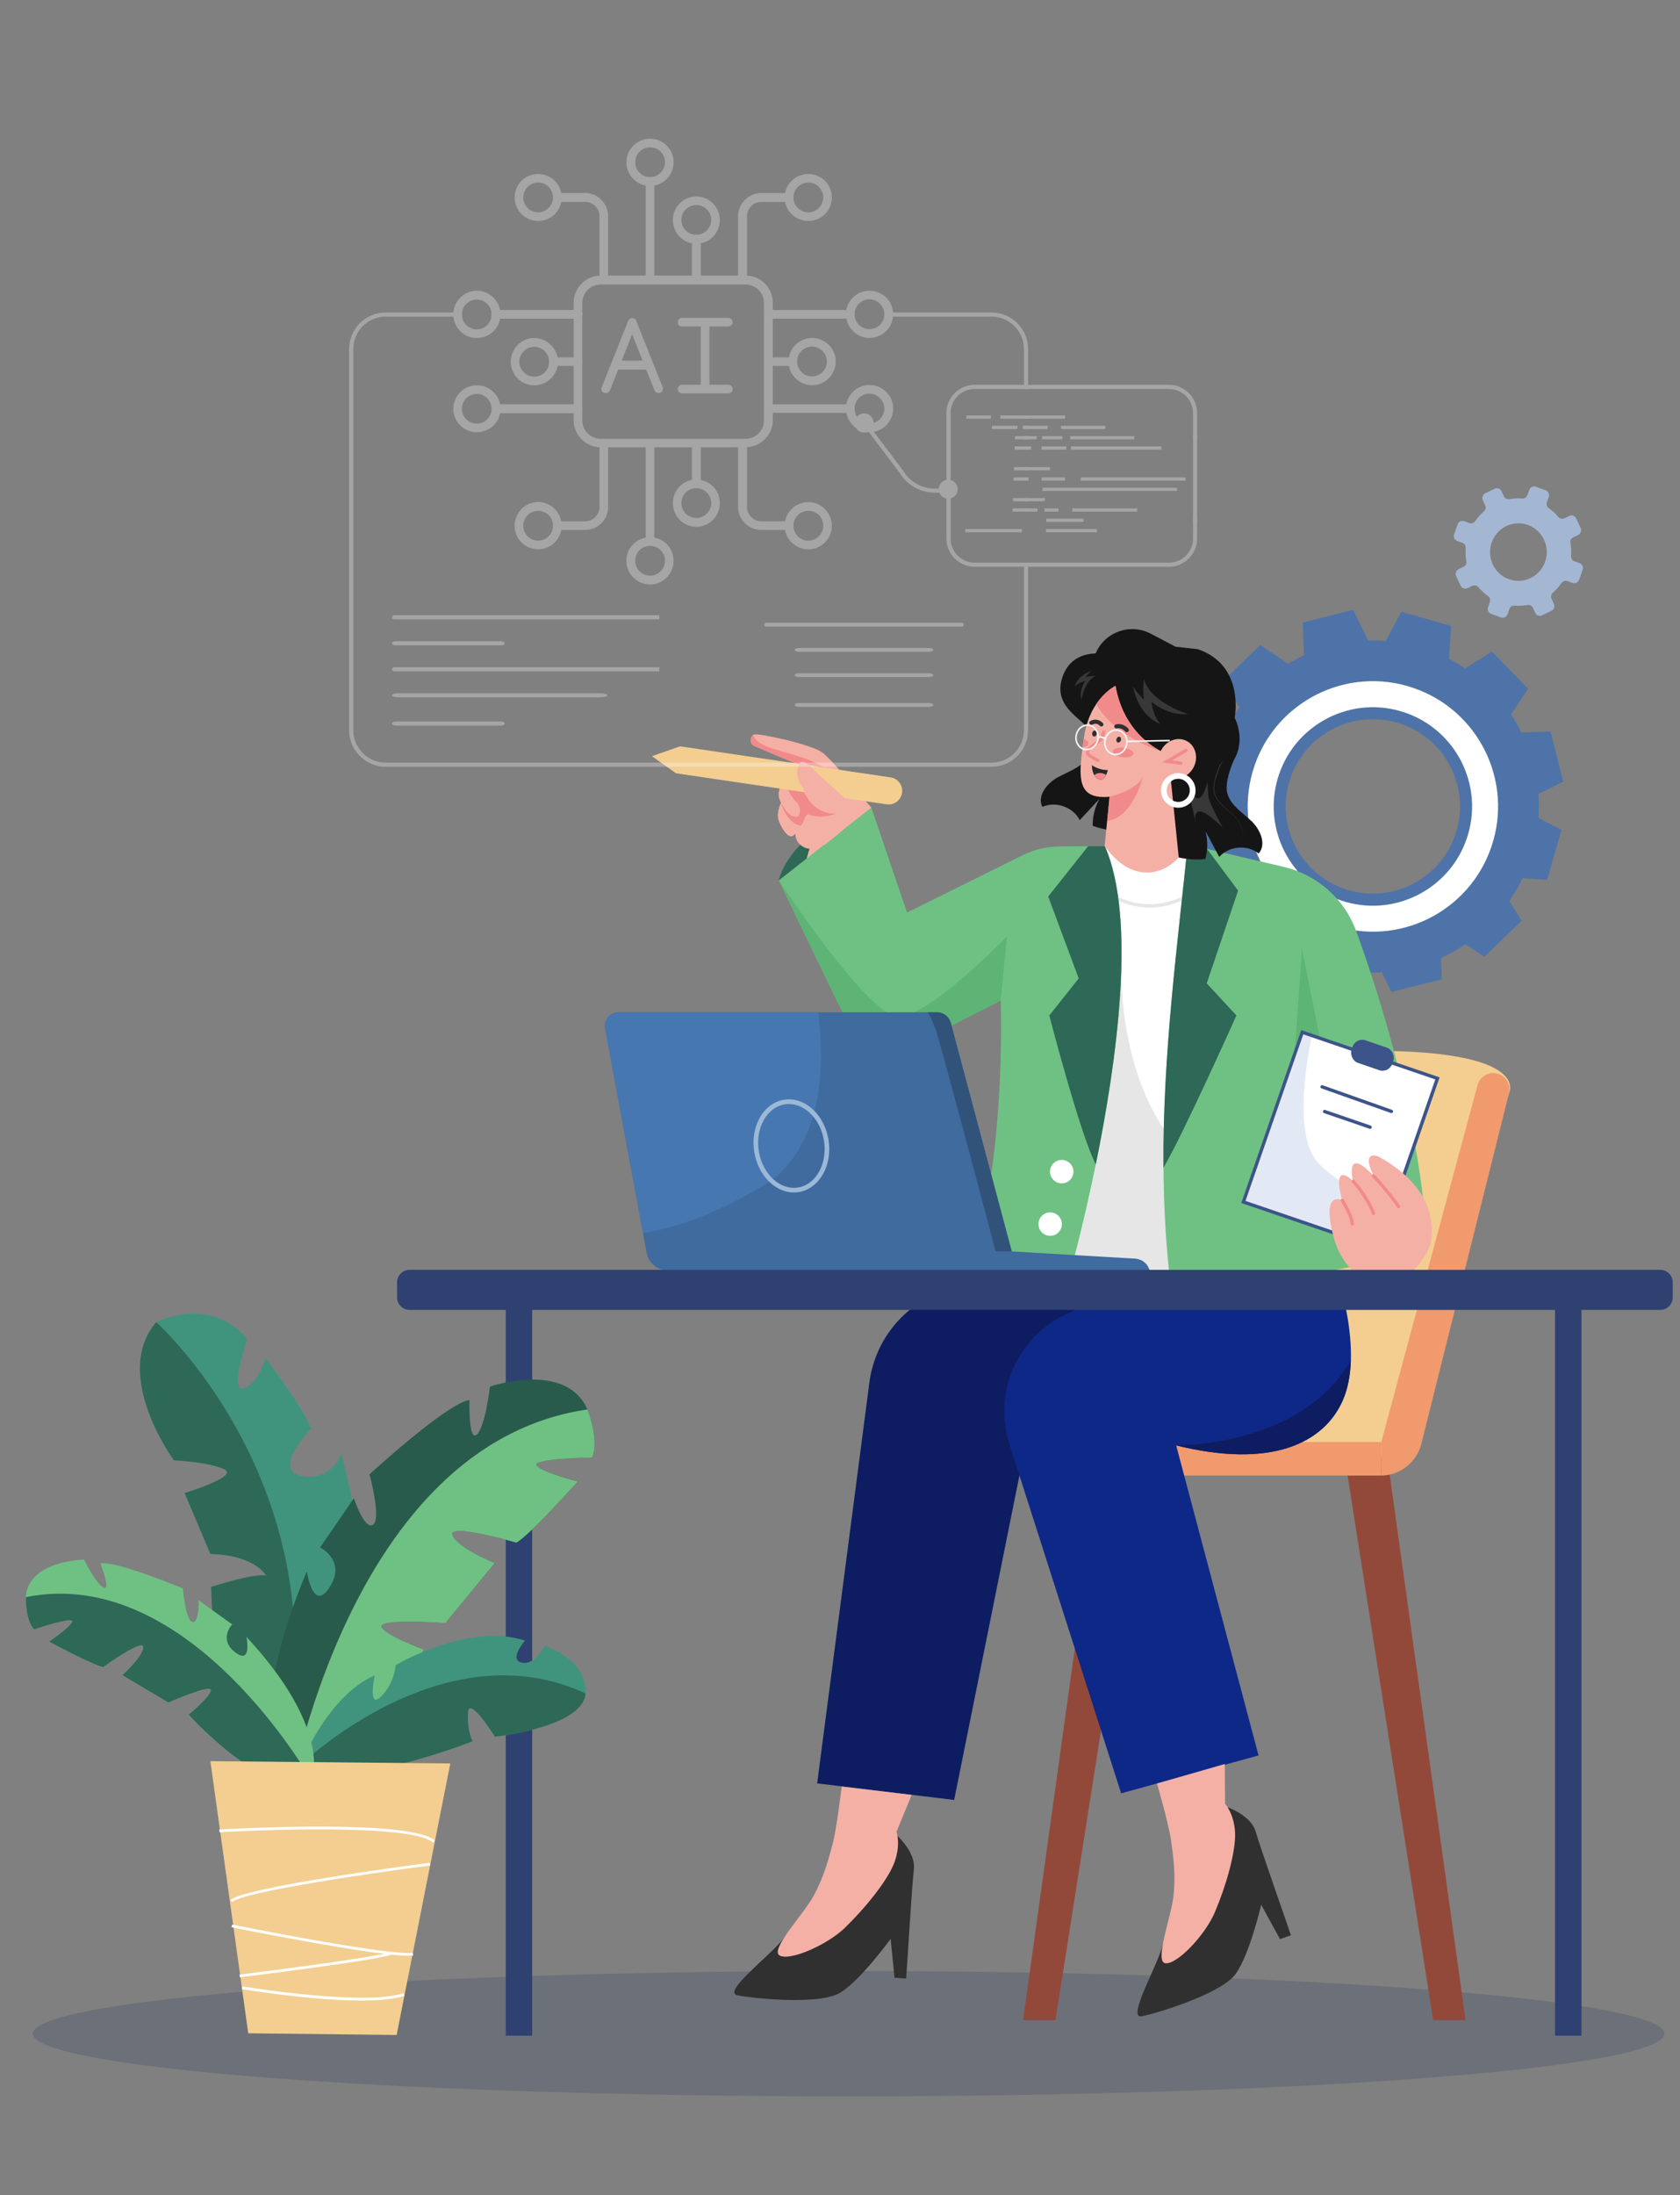 <?xml version="1.0" encoding="UTF-8"?>
<svg xmlns="http://www.w3.org/2000/svg" id="Layer_1" data-name="Layer 1" viewBox="0 0 392 512">
  <rect x="0" y="0" width="392" height="512" fill="#808080" stroke="none"/>
  <defs>
    <style>
      .cls-1 {
        fill: #a3b7d3;
      }

      .cls-1, .cls-2, .cls-3, .cls-4, .cls-5, .cls-6, .cls-7, .cls-8, .cls-9, .cls-10, .cls-11, .cls-12, .cls-13, .cls-14, .cls-15, .cls-16, .cls-17, .cls-18, .cls-19, .cls-20, .cls-21, .cls-22, .cls-23, .cls-24, .cls-25, .cls-26, .cls-27, .cls-28, .cls-29, .cls-30, .cls-31 {
        stroke-width: 0px;
      }

      .cls-1, .cls-21 {
        fill-rule: evenodd;
      }

      .cls-2 {
        fill: #4e73a8;
      }

      .cls-3 {
        fill: #3c548a;
      }

      .cls-4 {
        fill: #31537a;
      }

      .cls-5 {
        fill: #2f2f2f;
      }

      .cls-6 {
        fill: #f18a8b;
      }

      .cls-7 {
        fill: #295b4c;
      }

      .cls-8 {
        fill: #3f6b9e;
      }

      .cls-9 {
        fill: #6fc183;
      }

      .cls-10 {
        fill: #e6e6e6;
      }

      .cls-11 {
        fill: #9cb8d7;
      }

      .cls-12 {
        fill: #93493a;
      }

      .cls-13 {
        fill: #f3ce90;
      }

      .cls-32 {
        opacity: .29;
      }

      .cls-14 {
        fill: #151515;
      }

      .cls-15 {
        fill: #132c54;
      }

      .cls-16 {
        fill: #40947e;
      }

      .cls-17 {
        fill: #0e2887;
      }

      .cls-33 {
        opacity: .19;
      }

      .cls-18 {
        fill: #e3e9f4;
      }

      .cls-19, .cls-21 {
        fill: #fff;
      }

      .cls-20 {
        fill: #0e1d61;
      }

      .cls-22 {
        fill: #2f4171;
      }

      .cls-23 {
        fill: #5db474;
      }

      .cls-24 {
        fill: #f4f4f4;
      }

      .cls-25 {
        fill: #4677b0;
      }

      .cls-26 {
        fill: #f5b0a6;
      }

      .cls-27 {
        fill: #292929;
      }

      .cls-28 {
        fill: #383838;
      }

      .cls-29 {
        fill: #2e6857;
      }

      .cls-30 {
        fill: #303030;
      }

      .cls-31 {
        fill: #f19a6d;
      }
    </style>
  </defs>
  <g>
    <path class="cls-2" d="M278.6,203l-2.95-11.74,5.95-2.93c-.01-1.72.1-3.46.32-5.2l-5.85-3.11,3.31-11.64,7.32.49c.76-1.34,1.6-2.62,2.51-3.85l-3.85-6.15,8.69-8.42,6.5,4.35c1.2-.71,2.44-1.36,3.71-1.94l-.27-7.66,11.74-2.95,3.51,7.13c1.36-.04,2.73,0,4.11.11l3.62-6.81,11.64,3.31-.51,7.69c1.3.67,2.56,1.41,3.76,2.21l6.27-3.92,8.43,8.69-3.99,5.96c.9,1.35,1.72,2.76,2.44,4.22l6.8-.24,2.95,11.74-5.79,2.85c.14,1.83.14,3.68.01,5.54l5.35,2.84-3.31,11.64-5.75-.38c-.9,1.88-1.93,3.66-3.09,5.33l2.86,4.57-8.69,8.43-4.38-2.93c-1.82,1.22-3.74,2.29-5.74,3.19l.18,4.99-11.74,2.95-2.25-4.58c-2.2.12-4.42.05-6.66-.22l-2.32,4.37-11.64-3.31.35-5.32c-1.91-1.01-3.71-2.17-5.39-3.46l-4.48,2.8-8.42-8.69,3.29-4.91c-1.01-1.68-1.89-3.43-2.63-5.24l-5.9.21ZM314.77,207.65c10.8,3.08,22.05-3.19,25.12-13.99,3.08-10.8-3.19-22.05-13.99-25.13-10.8-3.08-22.05,3.19-25.13,13.99-3.07,10.8,3.19,22.05,13.99,25.12Z"></path>
    <path class="cls-19" d="M328.34,160c15.52,4.42,24.51,20.58,20.09,36.09-4.42,15.52-20.58,24.51-36.09,20.09-15.51-4.42-24.51-20.57-20.09-36.09,4.42-15.52,20.57-24.51,36.09-20.1ZM314,210.36c12.29,3.5,25.1-3.63,28.6-15.92,3.5-12.3-3.63-25.1-15.92-28.6-12.29-3.5-25.1,3.63-28.6,15.92-3.5,12.29,3.63,25.1,15.93,28.6Z"></path>
  </g>
  <g class="cls-33">
    <ellipse class="cls-15" cx="198.02" cy="474.33" rx="190.35" ry="14.62"></ellipse>
  </g>
  <g>
    <path class="cls-13" d="M352.1,254.97s6.68-12.23-46.12-9.49l-29.33,95.03,49.67-.78,25.78-84.76Z"></path>
    <polygon class="cls-12" points="334.4 471.16 341.96 471.16 323.97 341.84 314.07 341.84 334.4 471.16"></polygon>
    <polygon class="cls-12" points="246.28 471.16 238.72 471.16 256.71 341.84 266.62 341.84 246.28 471.16"></polygon>
    <rect class="cls-31" x="246.8" y="336.34" width="75.5" height="7.82" transform="translate(569.1 680.49) rotate(180)"></rect>
    <path class="cls-31" d="M322.3,336.34l22.47-83.27c.59-2.17,2.93-3.36,5.03-2.54h0c1.78.69,2.76,2.6,2.3,4.45l-20.44,81.74c-1.08,4.31-4.92,7.37-9.37,7.44h0v-7.82Z"></path>
  </g>
  <g>
    <g>
      <path class="cls-20" d="M258.27,288.49l-37.65,12.44c-6.22,2.06-11.45,6.37-14.65,12.09h0c-1.62,2.91-2.68,6.1-3.11,9.4l-12.19,93.53,31.97,3.86,19.19-95.35,41.85-19.16-7.43-20.73-17.99,3.91Z"></path>
      <path class="cls-17" d="M235.75,337.51l25.85,80.76,32.06-8.84-19.22-72.31c22.16,5.48,34.43-.5,38.84-10.43,1.24-2.8,1.81-6.05,1.92-9.44.42-13.7-6.61-29.93-6.61-29.93l-20.99,1.56-38.6,17.52c-3.82,1.74-7.08,4.36-9.55,7.6-2.47,3.24-4.15,7.08-4.81,11.22-.66,4.12-.28,8.35,1.11,12.28Z"></path>
      <path class="cls-20" d="M274.44,337.12c22.16,5.48,34.43-.5,38.84-10.43,1.24-2.8,1.81-6.05,1.92-9.44-11.53,20.28-40.76,19.87-40.76,19.87Z"></path>
    </g>
    <g>
      <g>
        <path class="cls-29" d="M181.71,205.35s2.48-12.32,21.57-17.01l-9.45,17.4-12.12-.39Z"></path>
        <path class="cls-26" d="M203.28,188.34l-3.91,8.99-11.08,6.19c-1.14-2.91,1.75-6.81,1.17-9.44l13.82-5.75Z"></path>
        <g>
          <path class="cls-19" d="M304.79,283.28c-.09,6.46-.23,12.29-.43,16.82l-67.21-3.29,12.61-60.8,8.02-38.68,19.36-.39,26.4,26.59c1.2,11.23,1.54,38.8,1.25,59.75Z"></path>
          <path class="cls-10" d="M268.24,211.69c-3.32,0-6.6-.97-9.82-2.92-.22-.13-.45-.27-.52-.3-.22,0-.35-.17-.35-.39s.21-.39.43-.39c.19,0,.36.1.85.4,6.35,3.84,12.97,3.73,19.67-.34.18-.11.42-.05.54.13.11.18.05.43-.13.54-3.59,2.18-7.15,3.26-10.66,3.26Z"></path>
          <path class="cls-10" d="M304.79,283.28c-.09,6.46-.23,12.29-.43,16.82l-67.21-3.29,12.61-60.8c3.76-2.21,11.84-10.2,11.92-10.24-.12.32-1.19,40.05,25.89,50.52,6.45,2.49,12.29,4.48,17.22,6.99Z"></path>
        </g>
        <path class="cls-9" d="M255.7,271.5c-3.13,15.3-6.31,26.5-6.31,26.5-14.47,6.45-24.27,1.6-24.27,1.6,9.97-26.4,8.37-66.23,8.37-66.23l-20.49,10.41c-2.2,1.12-7.13,1.46-7.13,1.46-4.92-.33-9.06-8.62-11.2-13.06l-12.95-26.83s0,0,0,0l21.58-17.01,8.34,24.51,27.04-13.41c2.62-1.3,5.5-1.99,8.43-2.01l6.8-.06,3.88-.03c7.49,16.88,2.77,50.45-2.08,74.17Z"></path>
        <path class="cls-29" d="M255.7,271.5l-.08-.04c-3.7-7.28-10.78-34.61-10.78-34.61l6.86-8.65-7.12-19.1,9.31-11.73,3.88-.03c7.49,16.88,2.77,50.45-2.08,74.17Z"></path>
        <path class="cls-9" d="M332.34,282.2l-5.93,9.58c-10.75,6.65-53.27,7.91-53.27,7.91-1.11-9.18-1.6-18.31-1.66-27.31-.19-26.76,3.36-52.44,5.66-75.44l4.5,1.05,17.88,4.19c1.79.42,3.52,1.04,5.16,1.86,1.64.81,3.18,1.81,4.6,2.99,3.24,2.68,5.71,6.17,7.16,10.12,4.28,11.71,13.17,38.45,15.91,65.04Z"></path>
        <polygon class="cls-23" points="309.44 249.6 303.8 221.25 301.25 258.25 309.44 249.6"></polygon>
        <g>
          <polygon class="cls-19" points="335.41 251.52 325.01 281.47 321.67 291.1 290.13 280.34 303.87 240.76 306.09 241.52 335.41 251.52"></polygon>
          <path class="cls-18" d="M325.01,281.47l-3.34,9.63-31.54-10.77,13.74-39.58,2.23.76c-1.14,5.73-4.51,23.76,1.74,30.01,5.32,5.32,13.22,8.56,17.18,9.94Z"></path>
          <path class="cls-3" d="M321.91,291.6l-32.28-11.02.13-.37,13.87-39.95,32.28,11.02-.13.37-13.87,39.95ZM290.62,280.09l30.8,10.51,13.48-38.84-30.8-10.51-13.48,38.84Z"></path>
        </g>
        <g>
          <g>
            <path class="cls-19" d="M309.27,254.3l16.3,5.34-16.3-5.34Z"></path>
            <path class="cls-3" d="M324.65,259.61s-.08,0-.12-.02l-16.17-5.73c-.2-.07-.31-.3-.24-.5.07-.2.3-.31.5-.24l16.17,5.73c.2.07.31.3.24.5-.06.16-.21.26-.38.26Z"></path>
          </g>
          <g>
            <path class="cls-19" d="M309.99,260.04l10.69,3.39-10.69-3.39Z"></path>
            <path class="cls-3" d="M319.67,263.28s-.08,0-.12-.02l-10.61-3.64c-.2-.07-.31-.29-.24-.5.07-.2.29-.31.5-.24l10.61,3.64c.2.07.31.29.24.5-.06.17-.21.27-.38.26Z"></path>
          </g>
        </g>
        <rect class="cls-3" x="315.19" y="243.36" width="10.04" height="5.55" rx="2.38" ry="2.38" transform="translate(97.07 -90.5) rotate(18.91)"></rect>
        <g>
          <path class="cls-26" d="M333.52,290.93s4.69-12.12-11.99-21.25c0,0-4.04-1.56-1.04,4.56,0,0-6.39-7.3-4.82,1.17,0,0-5.08-5.08-2.48,4.56,0,0-5.08-2.74-1.96,8.73,3.13,11.47,15.64,16.03,22.29,2.22Z"></path>
          <g>
            <path class="cls-6" d="M326.35,281.81c-.13,0-.25-.06-.33-.17-2.04-3.07-5.79-7.08-5.83-7.12-.15-.16-.14-.41.02-.55.16-.15.41-.14.55.02.04.04,3.83,4.1,5.91,7.22.12.18.07.42-.11.54-.07.04-.14.07-.22.07Z"></path>
            <path class="cls-6" d="M320.48,283.37c-.16,0-.3-.09-.36-.25-1.52-3.92-4.59-7.27-4.62-7.31-.15-.16-.14-.41.02-.55.16-.15.41-.14.55.02.13.14,3.2,3.49,4.77,7.55.08.2-.02.43-.22.51-.05.02-.09.03-.14.03Z"></path>
            <path class="cls-6" d="M315.53,285.85c-.21,0-.38-.16-.39-.37-.12-1.96-2.26-5.25-2.28-5.29-.12-.18-.07-.42.11-.54.18-.12.42-.07.54.11.09.14,2.27,3.5,2.41,5.66.01.22-.15.4-.37.41,0,0-.02,0-.02,0Z"></path>
          </g>
        </g>
      </g>
      <g>
        <path class="cls-26" d="M277.14,196.94c-3.52,7.04-12.51,10.17-19.36.39.49-1.89,1.08-3.84,1.65-5.83,1.08-3.81,2.08-7.8,2.17-11.97.02-.73,0-1.46-.04-2.2l14.6,1.37.98,18.25Z"></path>
        <path class="cls-9" d="M272.9,181.1s-3.38,7.54-13.47,10.39c1.08-3.81,2.08-7.8,2.17-11.97l11.3,1.58Z"></path>
      </g>
      <path class="cls-29" d="M281.58,229.37l6.92,7.47s-12.38,27.62-17.03,35.54c-.19-26.76,3.36-52.44,5.66-75.44l4.5,1.05,7.26,9.73-7.32,21.64Z"></path>
      <path class="cls-23" d="M234.95,218.4l-1.46,14.97-20.49,10.41c-2.2,1.12-7.13,1.46-7.13,1.46-4.92-.33-9.06-8.62-11.2-13.06l-12.95-26.83c.33.43,20.65,31.36,27.7,31.76,7.1.4,25.53-18.71,25.53-18.71Z"></path>
      <g>
        <circle class="cls-19" cx="247.74" cy="273.27" r="2.73"></circle>
        <circle class="cls-19" cx="245.04" cy="285.51" r="2.73"></circle>
      </g>
    </g>
    <g>
      <g>
        <path class="cls-14" d="M293.71,199.09c-2.64-2.15-6.97-1.79-9.22.77-1.07-1.99-2.13-3.99-3.2-5.98.55,2.12.53,4.38-.06,6.49-3,.28-6.06-.11-8.89-1.15-.47-.17-.96-.39-1.25-.8-.35-.51-.29-1.19-.22-1.81.25-2.06.5-4.12.75-6.19-.34.13-.69.25-1.03.37-1.19,1.38-2.19,2.92-2.96,4.58-.9-.61-1.81-1.23-2.7-1.86-.33.16-.71.21-1.08.25-3,.28-6.06-.11-8.89-1.15-.03-2.19.52-4.38,1.59-6.29-1.54,1.66-3.07,3.31-4.61,4.97-1.52-3.05-5.62-4.5-8.72-3.09-1.28-2.54,1.03-5.47,3.52-6.86,2.48-1.39,5.49-2.27,7.01-4.67,1.43-2.26.79-6.86.6-8l-1.48-2.73-.37-2.87c.35-1.54.88-2.97,1.53-4.3l-.64-.17,2.08-5.75c1.92-5.29,8.07-7.67,13.05-5.05l5.77,3.04,5.19.57c11.09,3.79,8.61,15.98,8.61,15.98,1.47,3.04,1.61,6.81-.1,9.72,0,0-2.49,5.21-1.56,8.13.87,2.71,3.55,4.32,5.6,6.29,2.05,1.97,3.54,5.39,1.66,7.53Z"></path>
        <path class="cls-28" d="M281.78,182.3s0,3.1.36,4.22c.51,1.55,3.13,6.49,3.13,6.49,0,0-3.91-3.97-5.44-3.75-1.54.22-.74,2.7-.83,2.52-.09-.18-1.58-6.96-1.58-6.96,0,0,.43.64,1.85,1.33,1.42.68,2.5-3.85,2.5-3.85Z"></path>
        <path class="cls-28" d="M289.3,196.37c1.21-1.38.63-3.41-.29-4.78-1.43-2.18-4.07-3.27-5.32-5.59-.43-.77-.6-1.66-.52-2.53.13-1.74.71-3.4,1.41-4.99,1.45-2.52,1.19-5.75-.2-8.24l-1.36-2.57.29-.15c.47.96,1.6,2.95,1.94,3.93.84,2.29.77,5.03-.48,7.13-.7,1.55-1.29,3.2-1.44,4.9-.08.85.07,1.71.48,2.46,1.23,2.32,3.85,3.44,5.25,5.63.91,1.39,1.47,3.44.24,4.81h0Z"></path>
      </g>
      <g>
        <g>
          <g>
            <g>
              <path class="cls-14" d="M255.41,173.69c-.47,2.03-1.26,2.56-2.31,2.59,2.97,2.09,8.87,4.94,20.04,5.45,8.76.4,12.05-2.96,13.19-6.24-.47-1.3-.24-3.29.33-5.85,1.27-5.68-.45-13.27-9.24-17.55-8.79-4.28-17.82.77-17.82.77,0,0-9.41-2.84-11.84,5.52-2.43,8.36,8.84,10.17,7.64,15.32Z"></path>
              <path class="cls-26" d="M252.48,175.31c-.89,7.1-.5,11.15,6.42,10.52l-1.13,11.25c-.17,1.75,6.63,3.47,8.35,3.8,4.27.81,8.92-.85,8.92-.85l-1.89-18.63c2,.65,4.3-.37,5.38-2.48,1.17-2.31.42-5.05-1.69-6.12-2.11-1.07-4.76-.06-5.94,2.25-.02.04-.04.09-.06.13-3.18-1.68-8.89-5.91-10.56-15.21,0,0-6.03,2.86-7.34,11.99-.02.12-.03.23-.05.34-.05.34-.1.68-.14,1.01-.05.32-.09.64-.13.94-.05.35-.09.69-.13,1.03Z"></path>
              <path class="cls-6" d="M270.84,175.19c-3.18-1.68-8.89-5.91-10.56-15.21,0,0-2.39,1.14-4.49,4.26,4.38,7.69,15.05,10.95,15.05,10.95Z"></path>
              <path class="cls-6" d="M275.53,178.37s-.03,0-.05,0l-4.28-.55,5.33-3.14c.18-.11.41-.05.52.13.11.18.05.41-.13.52l-3.43,2.02,2.09.27c.21.03.35.22.33.42-.02.19-.19.33-.37.33Z"></path>
              <path class="cls-6" d="M258.9,185.82s5.98-1.34,7.73-4.47c0,0-2.26,9.28-8.24,10.12l.5-5.65Z"></path>
              <g>
                <path class="cls-6" d="M259.69,175.22c-.08.61.93,1.24,2.25,1.4,1.32.16,2.45-.21,2.53-.82.08-.61-.93-1.24-2.25-1.4-1.32-.16-2.45.21-2.53.82Z"></path>
                <path class="cls-6" d="M252.62,174.28c.78-.09,1.35-.4,1.4-.83.05-.42-.41-.85-1.13-1.13-.05.34-.1.68-.14,1.01-.05.32-.09.64-.13.94Z"></path>
                <g>
                  <path class="cls-6" d="M256.19,177.71s-.08,0-.12-.02c-.03-.01-.84-.29-2.18-1.26-.43-.31-.52-.67-.52-.92,0-.93,1.24-1.81,2.24-2.53.3-.21.58-.42.72-.55.61-.58.8-1.72.8-1.73.03-.21.23-.35.43-.31.21.03.35.23.31.43,0,.06-.23,1.41-1.03,2.17-.18.17-.47.38-.8.62-.67.48-1.92,1.38-1.92,1.91,0,.04,0,.16.21.31,1.24.9,1.97,1.16,1.98,1.16.2.07.3.28.23.48-.05.16-.2.26-.36.26Z"></path>
                  <path class="cls-5" d="M260.52,172.33c-.13.36,0,.74.28.84.28.1.61-.12.74-.48.13-.36,0-.74-.28-.84-.28-.1-.61.12-.74.48Z"></path>
                  <path class="cls-5" d="M254.84,170.99c-.07.38.11.73.4.79.29.06.59-.21.66-.59.07-.38-.11-.73-.4-.79-.29-.06-.59.21-.66.59Z"></path>
                  <path class="cls-5" d="M262.93,170.77c-.14,0-.28-.06-.37-.18-.04-.04-.81-.97-1.97-.69-.26.06-.52-.09-.58-.35-.06-.26.09-.52.35-.58,1.77-.44,2.9.96,2.95,1.02.16.21.13.51-.08.67-.09.07-.19.1-.3.1Z"></path>
                  <path class="cls-5" d="M256.99,169.45c-.13,0-.27-.06-.36-.17-.08-.09-.77-.83-1.75-.28-.23.13-.52.05-.65-.18-.13-.23-.05-.52.18-.65,1.35-.76,2.52-.01,2.94.49.17.2.15.5-.06.67-.09.08-.2.11-.31.11Z"></path>
                </g>
              </g>
            </g>
            <path class="cls-28" d="M264.37,160.14s1.04,6.69,6.44,8.73c0,0-1.65-1.38-2.16-5.21,0,0,3.84,3.4,8.57,2.89,0,0-8.8-2.63-10.32-8.21,0,0-.31,2.64.03,4.81,0,0-1.68-1.51-2.55-3.03Z"></path>
            <path class="cls-28" d="M254.69,156.48s-3.23.92-3.91,3.71c0,0,.58-.9,2.43-1.38,0,0-1.44,2.1-.9,4.4,0,0,.76-4.5,3.41-5.59,0,0-1.32.01-2.37.31,0,0,.64-.92,1.33-1.44Z"></path>
          </g>
          <g>
            <path class="cls-27" d="M254.78,178.46s-.05,1.36.57,2.36c.23.37.53.69.97.88.89.4,1.45-.27,1.78-.96.27-.57.38-1.15.38-1.15,0,0-1.89.15-3.7-1.13Z"></path>
            <path class="cls-6" d="M255.35,180.81c.23.37.53.69.97.88.89.4,1.45-.27,1.78-.96-.86-.55-2.07-.64-2.75.08Z"></path>
          </g>
        </g>
        <g>
          <path class="cls-24" d="M260.28,176.17c-.14,0-.28-.01-.43-.04-1.5-.26-2.5-1.81-2.21-3.47h0c.14-.8.54-1.51,1.15-1.99.61-.49,1.35-.68,2.08-.56,1.5.26,2.5,1.81,2.21,3.47-.14.8-.54,1.51-1.15,1.99-.49.39-1.07.6-1.66.6ZM258.01,172.72h0c-.25,1.45.61,2.82,1.91,3.04.63.11,1.26-.07,1.79-.48.53-.42.89-1.05,1.01-1.75.25-1.45-.61-2.82-1.91-3.04-.62-.11-1.26.07-1.79.48-.53.42-.89,1.05-1.01,1.75Z"></path>
          <path class="cls-24" d="M253.56,175.03c-.14,0-.28-.01-.42-.04-1.5-.26-2.5-1.81-2.21-3.47.14-.8.54-1.51,1.15-1.99.61-.49,1.35-.68,2.08-.56,1.5.26,2.5,1.81,2.21,3.47-.26,1.5-1.47,2.58-2.81,2.58ZM253.73,169.31c-.5,0-1,.18-1.43.51-.53.42-.89,1.05-1.01,1.75-.25,1.45.61,2.82,1.91,3.04,1.3.22,2.55-.78,2.8-2.24.25-1.45-.61-2.82-1.91-3.04-.12-.02-.24-.03-.36-.03Z"></path>
          <path class="cls-24" d="M257.97,172.57s-.08-.01-.11-.04c-.01,0-1.02-.74-1.51-.3-.08.07-.2.06-.27-.02-.07-.08-.06-.2.02-.27.73-.65,1.94.24,1.99.28.08.06.1.18.04.26-.04.05-.09.08-.15.08Z"></path>
          <path class="cls-24" d="M262.95,173.11c-.1,0-.19-.08-.19-.18,0-.1.08-.19.18-.19l9.86-.2c.1,0,.19.08.19.18,0,.1-.08.19-.18.19l-9.86.2h0Z"></path>
        </g>
        <path class="cls-19" d="M274.41,188.35c-2.1-.27-3.65-2.13-3.51-4.27.15-2.22,2.08-3.9,4.3-3.75,2.2.15,3.9,2.07,3.76,4.29-.07,1.07-.56,2.06-1.37,2.77-.81.71-1.85,1.06-2.93.99-.08,0-.17-.01-.25-.02ZM275.27,181.67c-.05,0-.11-.01-.17-.02-1.48-.1-2.77,1.03-2.87,2.51-.1,1.48,1.02,2.76,2.51,2.87.72.05,1.41-.19,1.96-.66.54-.47.87-1.13.91-1.85h0c.1-1.43-.94-2.67-2.34-2.85Z"></path>
      </g>
    </g>
    <g>
      <g>
        <path class="cls-26" d="M185.22,194.78s1.07-.78.63-1.97c0,0-1.29,3.36,1.84,4.84,1.56.74,2.81.02,4.74-.61,0,0,2.89-2.19,4.47-3.68,2.41-2.27,6.39-5.02,6.39-5.02,0,0-3.08-3.48-3.94-4.56-2.05-2.56-5.77-7.07-7.63-8.37-2.65-1.85-15.08-4.56-15.89-4.07-.81.49-.94,2.1.08,2.59,1.03.49,9.57,4.07,9.57,4.07,0,0-3.6,1-3.85,2.31-.25,1.32,1.3,1.98,1.3,1.98,0,0-2.25,2.33-.7,4.9,0,0-1.03,2.27-.65,3.83.38,1.55,2.4,5.07,3.64,3.77Z"></path>
        <path class="cls-6" d="M175.91,173.92c1.03.49,9.57,4.07,9.57,4.07,3.99.29,9.38,3.73,9.38,3.73,0,0-1.46-2.7-6.49-4.63-5.04-1.92-12.3-2.81-12.54-5.76-.81.49-.94,2.1.08,2.59Z"></path>
        <path class="cls-6" d="M182.22,187.19c1.6,3,2.58,3.21,3.57,3.33.99.12,1.32-2.35-.05-3.55-1.37-1.19-2.81-4.68-2.81-4.68,0,0,3.3-.14,5.49,3.78,2.19,3.92,6.6,3.74,6.6,3.74,0,0-3.31,1.32-6.22.2-1.34-.51-.94,3.15-2.66,2.41-2.99-1.29-3.92-5.23-3.92-5.23Z"></path>
      </g>
      <path class="cls-13" d="M152.13,176.38l5.61,3.98,49.13,7.24c1.74.26,3.35-.94,3.61-2.68.26-1.74-.94-3.35-2.68-3.61l-49.13-7.24-6.54,2.3Z"></path>
      <path class="cls-26" d="M199.04,187.88s-6.35-5.72-7.65-6.9c-1.29-1.17-3.72-4.08-4.64-3.15-.92.93-1.07,3.73.14,5.27s.26,2.14,2.82,4.3c1.9,1.6,3.1,2.62,5.46,2.22,2.36-.4,3.86-1.74,3.86-1.74Z"></path>
    </g>
    <g>
      <path class="cls-30" d="M182.99,451.9c2.75-3.84,26.42-23.69,26.42-23.69,0,0,4.31,3.87,3.83,7.78-.46,3.72-1.62,23.41-1.81,25.48l-2.7-.18-.92-9.08s-6.81,9.43-11.65,12.49c-4.84,3.06-20.4,1.41-24.11.66-3.71-.75,8.2-9.63,10.95-13.46Z"></path>
      <path class="cls-26" d="M212.72,418.65l-3.54,8.58s1.06,2.95-.47,7.11c-1.53,4.16-6.71,10.58-11.55,15.27-4.18,4.05-12.8,7.79-15.22,6.5-2.42-1.29,5.39-9.42,7.81-13.77,2.42-4.35,3.57-8.61,4.55-12.35.99-3.82,2.09-13.3,2.09-13.3l16.34,1.95Z"></path>
    </g>
    <g>
      <path class="cls-30" d="M271.3,453.61c1.04-4.6,15.14-32.09,15.14-32.09,0,0,5.47,1.89,6.55,5.68,1.02,3.61,7.6,22.2,8.23,24.18l-2.56.88-4.38-8.01s-2.61,11.33-5.88,16.03c-3.27,4.7-18.25,9.23-21.96,9.98-3.71.75,3.82-12.06,4.86-16.66Z"></path>
      <path class="cls-26" d="M285.78,411.42l.07,9.28s2.12,2.31,2.33,6.74c.2,4.43-2.07,12.35-4.71,18.56-2.28,5.36-8.77,12.16-11.5,11.91-2.73-.25,1.31-10.77,1.85-15.72.54-4.95-.05-9.32-.61-13.14-.57-3.91-3.24-13.07-3.24-13.07l15.81-4.55Z"></path>
    </g>
  </g>
  <g>
    <path class="cls-8" d="M268.26,296.3h-112.45c-2.41,0-4.48-1.72-4.92-4.09l-.86-4.63-8.83-47.7c-.39-1.95,1.1-3.78,3.09-3.78h74.33c1.52,0,2.84,1.02,3.23,2.48l14.22,53.29s25.61,1.53,28.59,1.67c2.98.14,3.59,2.76,3.59,2.76Z"></path>
    <path class="cls-25" d="M177.69,276.78c-12.97,7.65-22.42,10.06-27.66,10.8l-8.83-47.7c-.39-1.95,1.1-3.78,3.09-3.78h46.6c1.39,10.33,2.13,31.64-13.2,40.69Z"></path>
    <path class="cls-4" d="M236.08,291.87h-3.77s-12-45.42-13.79-51.12c-.71-2.27-1.43-3.72-2.03-4.65h2.13c1.52,0,2.84,1.02,3.23,2.48l14.22,53.29Z"></path>
    <path class="cls-11" d="M185.26,278.14c-4.37,0-8.39-4-9.27-9.48-.46-2.85,0-5.68,1.29-7.97,1.31-2.33,3.32-3.81,5.66-4.19,2.34-.37,4.71.41,6.68,2.21,1.94,1.77,3.25,4.32,3.71,7.17h0c.95,5.94-2.17,11.39-6.95,12.16-.38.06-.75.09-1.13.09ZM184.08,257.5c-.32,0-.64.03-.97.08-2.01.32-3.74,1.61-4.89,3.65-1.17,2.07-1.58,4.65-1.16,7.26.79,4.94,4.35,8.56,8.19,8.56.32,0,.64-.02.96-.08,4.19-.67,6.9-5.56,6.05-10.91h0c-.42-2.61-1.61-4.93-3.37-6.54-1.44-1.32-3.12-2.02-4.81-2.02Z"></path>
  </g>
  <g>
    <rect class="cls-22" x="362.84" y="303.03" width="6.17" height="171.76"></rect>
    <rect class="cls-22" x="118.01" y="303.03" width="6.17" height="171.76"></rect>
    <path class="cls-22" d="M95.57,296.17h291.81c1.61,0,2.92,1.31,2.92,2.92v3.51c0,1.61-1.31,2.92-2.92,2.92H95.57c-1.61,0-2.92-1.31-2.92-2.92v-3.51c0-1.61,1.31-2.92,2.92-2.92Z"></path>
  </g>
  <path class="cls-1" d="M368.57,131.34l-1.2-.43c-.5-.18-.83-.68-.79-1.22.08-1.04.02-2.07-.15-3.08-.09-.53.18-1.06.66-1.29l1.15-.55c.6-.29.85-1.01.57-1.62l-1.04-2.24c-.28-.61-.99-.87-1.59-.58l-1.15.55c-.48.23-1.06.11-1.41-.3-.66-.77-1.41-1.47-2.25-2.07-.43-.31-.61-.88-.43-1.39l.43-1.22c.22-.63-.1-1.33-.72-1.55l-2.29-.83c-.62-.22-1.31.1-1.53.73l-.43,1.22c-.18.51-.67.84-1.2.8-1.02-.08-2.04-.02-3.03.15-.52.09-1.04-.19-1.27-.68l-.54-1.17c-.28-.61-.99-.87-1.59-.58l-2.2,1.06c-.6.29-.85,1.01-.57,1.62l.54,1.17c.23.49.11,1.07-.29,1.43-.76.67-1.45,1.43-2.04,2.29-.3.44-.87.62-1.37.44l-1.2-.44c-.62-.23-1.31.1-1.53.73l-.82,2.33c-.22.63.1,1.33.72,1.55l1.2.44c.5.18.82.68.79,1.22-.08,1.04-.03,2.07.15,3.08.09.53-.18,1.06-.66,1.29l-1.15.55c-.6.29-.85,1.01-.57,1.62l1.04,2.24c.28.61.99.86,1.59.58l1.15-.55c.48-.23,1.06-.11,1.4.3.66.77,1.41,1.47,2.25,2.07.44.31.61.88.43,1.39l-.43,1.22c-.22.63.1,1.33.72,1.55l2.29.83c.62.23,1.31-.1,1.53-.73l.43-1.22c.18-.51.67-.84,1.2-.8,1.02.08,2.04.02,3.03-.15.53-.09,1.04.18,1.27.67l.54,1.17c.28.61.99.87,1.59.58l2.2-1.06c.6-.29.85-1.01.57-1.62l-.55-1.17c-.23-.49-.11-1.08.3-1.43.76-.67,1.45-1.43,2.04-2.28.31-.44.87-.62,1.37-.44l1.2.44c.62.22,1.3-.1,1.53-.73l.82-2.33c.22-.63-.1-1.33-.72-1.55ZM360.81,129.92c-.83,4.58-5.75,6.95-9.76,4.7-2.43-1.37-3.77-4.24-3.27-7.01.82-4.58,5.75-6.95,9.76-4.69,2.43,1.37,3.76,4.24,3.27,7.01Z"></path>
  <g>
    <g>
      <path class="cls-16" d="M70.29,344.24c-6.99-1.37,2.31-11.08,2.31-11.08-2.73-6.34-10.7-16.41-10.7-16.41,0,0-1.41,5.67-4.98,7.04-3.57,1.37.75-11.56.75-11.56-9-10.3-21.21-3.85-21.21-3.85-10.52,12.3,4.12,32.21,4.12,32.21,0,0,7.73.33,11.64,2.03,3.9,1.7-9.14,5.6-9.14,5.6l6.01,14.22c10.56.26,13,5.07,13,5.07-2.59-.71-12.81,2.61-12.81,2.61.85,35.11,14.29,47.86,14.29,47.86,11.17-1.42,18.68-26.22,18.68-26.22,0,0-6.92,1.32-7.47-5.21-.54-6.53,7.68-1.72,7.68-1.72,7.12-9.02-2.78-45.7-2.78-45.7,0,0-2.42,6.47-9.41,5.1Z"></path>
      <path class="cls-29" d="M36.46,308.38c-10.52,12.3,4.12,32.21,4.12,32.21,0,0,7.73.33,11.64,2.03,3.9,1.7-9.14,5.6-9.14,5.6l6.01,14.22c10.56.26,13,5.07,13,5.07-2.59-.71-12.81,2.61-12.81,2.61.85,35.11,14.29,47.86,14.29,47.86,20.8-66.65-27.11-109.61-27.11-109.61Z"></path>
    </g>
    <g>
      <path class="cls-7" d="M114.32,323.43s-1.12,9.51-3.09,11.19c-1.97,1.68-1.69-8.11-1.69-8.11-5.34.84-23.32,17.35-23.32,17.35,0,0,2.81,10.35.84,11.75-1.97,1.4-4.5-6.16-4.5-6.16l-7.87,11.47s6.18,3.08,2.25,9.23c-3.93,6.16-5.34-3.64-5.34-3.64-16.86,39.73-4.22,53.44-4.22,53.44,17.14.56,31.47-35.25,31.47-35.25,0,0-9.27-3.36-9.84-5.32-.56-1.96,14.89-.84,14.89-.84l11.52-13.99s-8.43-3.36-9.84-6.44c-1.41-3.08,14.89,1.68,14.89,1.68,2.81-1.4,14.33-14.27,14.33-14.27,0,0-7.87-1.96-9.55-3.64-1.69-1.68,12.93-1.96,12.93-1.96,1.69-4.2-1.12-11.19-1.12-11.19-5.06-11.47-22.76-5.32-22.76-5.32Z"></path>
      <path class="cls-9" d="M67.39,419.96c17.14.56,31.47-35.25,31.47-35.25,0,0-9.27-3.36-9.84-5.32-.56-1.96,14.89-.84,14.89-.84l11.52-13.99s-8.43-3.36-9.84-6.44c-1.41-3.08,14.89,1.68,14.89,1.68,2.81-1.4,14.33-14.27,14.33-14.27,0,0-7.87-1.96-9.55-3.64-1.69-1.68,12.93-1.96,12.93-1.96,1.69-4.2-1.12-11.19-1.12-11.19-55.92,8.11-69.69,91.21-69.69,91.21Z"></path>
    </g>
    <g>
      <path class="cls-16" d="M127.08,383.82s-2.11,4.6-5.31,3.97c-3.19-.63.73-5.16.73-5.16-13.43-4.26-30.17,5.73-30.17,5.73,0,0-.23,4.14-3.41,7.33-3.19,3.18-1.49-4.93-1.49-4.93-11.08,4.79-17.39,20.97-17.39,20.97,10.22,6.34,40.18-5.59,40.18-5.59,0,0-1.28-2.54-1.05-6.68.23-4.14,6.31,5.61,6.31,5.61,0,0,20.55-2.18,21.13-10.09.58-7.91-9.54-11.15-9.54-11.15Z"></path>
      <path class="cls-29" d="M70.05,411.72c10.22,6.34,40.18-5.59,40.18-5.59,0,0-1.28-2.54-1.05-6.68.23-4.14,6.31,5.61,6.31,5.61,0,0,20.55-2.18,21.13-10.09-33.35-15.51-66.57,16.75-66.57,16.75Z"></path>
    </g>
    <g>
      <path class="cls-9" d="M54.88,385.38c-4-3.08-.7-6.51-.7-6.51l-7.81-5.61s.12,5.49-1.49,5.04c-1.61-.45-2.2-7.82-2.2-7.82,0,0-15.57-6.52-19.25-5.82,0,0,2.47,6.29.8,5.65-1.67-.63-4.63-6.54-4.63-6.54,0,0-12.97.13-13.58,8.75,0,0-.19,5.19,1.89,7.52,0,0,9.58-3.22,8.88-1.74-.71,1.48-5.37,4.58-5.37,4.58,0,0,10.51,5.66,12.67,5.92,0,0,9.5-6.88,9.31-4.56-.2,2.32-4.9,6.46-4.9,6.46l10.77,6.39s9.8-4.32,9.89-2.92c.09,1.4-5.16,5.74-5.16,5.74,0,0,17.71,19.89,28.74,15.53,0,0,5.03-11.83-15.24-33.67,0,0,1.38,6.68-2.63,3.6Z"></path>
      <path class="cls-29" d="M6.04,372.52s-.19,5.19,1.89,7.52c0,0,9.58-3.22,8.88-1.74-.71,1.48-5.37,4.58-5.37,4.58,0,0,10.51,5.66,12.67,5.92,0,0,9.5-6.88,9.31-4.56-.2,2.32-4.9,6.46-4.9,6.46l10.77,6.39s9.8-4.32,9.89-2.92c.09,1.4-5.16,5.74-5.16,5.74,0,0,17.71,19.89,28.74,15.53,0,0-28.4-50.68-66.71-42.93Z"></path>
    </g>
    <g>
      <polygon class="cls-13" points="57.92 474.24 92.55 474.63 105.07 411.3 49.09 410.77 57.92 474.24"></polygon>
      <path class="cls-19" d="M51.18,426.71l.04.64c.44-.03,44.19-2.56,49.82,2.41l.43-.48c-5.83-5.14-48.47-2.68-50.28-2.57Z"></path>
      <path class="cls-19" d="M53.73,443.21l.47.43c2.2-2.4,34.07-6.99,46.16-8.55l-.08-.63c-1.78.23-43.74,5.69-46.55,8.76Z"></path>
      <path class="cls-19" d="M54.16,448.88l-.13.63c1.43.29,33.09,6.64,41.15,6.64.52,0,.93-.03,1.24-.08l-.11-.63c-5.02.9-41.79-6.48-42.16-6.56Z"></path>
      <path class="cls-19" d="M55.9,460.55l.08.63c1.3-.16,31.82-3.95,35.24-5.26l-.23-.6c-3.35,1.28-34.77,5.19-35.09,5.23Z"></path>
      <path class="cls-19" d="M56.52,463.3l-.11.63c.86.14,16.19,2.67,27.88,2.67,4.04,0,7.65-.3,10.07-1.11l-.2-.61c-9.3,3.08-37.36-1.54-37.64-1.59Z"></path>
    </g>
  </g>
  <g class="cls-32">
    <path class="cls-19" d="M224.57,146.15h-45.92c-.16,0-.29-.2-.29-.45s.13-.45.29-.45h45.92c.16,0,.29.2.29.45s-.13.45-.29.45Z"></path>
    <path class="cls-19" d="M216.75,152.03h-30.29c-.57,0-1.03-.2-1.03-.45s.46-.45,1.03-.45h30.29c.57,0,1.03.2,1.03.45s-.46.45-1.03.45Z"></path>
    <path class="cls-19" d="M216.75,157.92h-30.29c-.57,0-1.03-.2-1.03-.45s.46-.45,1.03-.45h30.29c.57,0,1.03.2,1.03.45s-.46.45-1.03.45Z"></path>
    <path class="cls-19" d="M216.75,164.87h-30.29c-.57,0-1.03-.2-1.03-.45s.46-.45,1.03-.45h30.29c.57,0,1.03.2,1.03.45s-.46.45-1.03.45Z"></path>
    <path class="cls-19" d="M199.39,73.29c0,.07,0,.14-.02.2,0,.07-.03.13-.06.19-.02.06-.05.12-.08.16h.2c-.03-.17-.05-.37-.05-.56ZM178.26,73.29v.56h.17c-.11-.16-.17-.36-.17-.56ZM178.26,73.29v.56h.17c-.11-.16-.17-.36-.17-.56ZM199.39,73.29c0,.07,0,.14-.02.2,0,.07-.03.13-.06.19-.02.06-.05.12-.08.16h.2c-.03-.17-.05-.37-.05-.56Z"></path>
    <path class="cls-19" d="M135.86,72.88v.47c0,.18-.05.36-.14.5h-21.04c.03-.16.04-.33.04-.5,0-.16,0-.32-.04-.47h21.18Z"></path>
    <path class="cls-19" d="M199.42,72.88c-.02.14-.03.27-.03.41,0,.07,0,.14-.02.2,0,.07-.03.13-.06.19-.02.06-.05.12-.08.16h-20.8c-.11-.16-.17-.36-.17-.56v-.41h21.16Z"></path>
    <path class="cls-19" d="M239.89,81.42v9.3h-.97v-9.3c0-4.17-3.39-7.57-7.57-7.57h-25.06c.03-.17.05-.37.05-.56,0-.14,0-.27-.03-.41h25.04c4.71,0,8.54,3.83,8.54,8.54Z"></path>
    <rect class="cls-19" x="238.92" y="96.9" width=".97" height=".76"></rect>
    <rect class="cls-19" x="238.92" y="99.31" width=".97" height=".76"></rect>
    <rect class="cls-19" x="238.92" y="101.72" width=".97" height=".76"></rect>
    <rect class="cls-19" x="238.92" y="104.12" width=".97" height=".76"></rect>
    <rect class="cls-19" x="238.92" y="108.94" width=".97" height=".76"></rect>
    <rect class="cls-19" x="238.92" y="111.35" width=".97" height=".76"></rect>
    <rect class="cls-19" x="238.92" y="116.16" width=".97" height=".76"></rect>
    <rect class="cls-19" x="238.92" y="118.57" width=".97" height=".76"></rect>
    <path class="cls-19" d="M239.89,131.23v39.07c0,4.7-3.82,8.54-8.54,8.54H90c-4.7,0-8.54-3.83-8.54-8.54v-88.88c0-4.7,3.83-8.54,8.54-8.54h17.82c-.03.15-.04.31-.04.47,0,.17,0,.34.04.5h-17.82c-4.17,0-7.57,3.4-7.57,7.57v88.88c0,4.17,3.4,7.57,7.57,7.57h141.35c4.18,0,7.57-3.4,7.57-7.57v-39.07h.97Z"></path>
    <path class="cls-19" d="M272.76,89.75h-45.35c-3.63,0-6.58,2.95-6.58,6.58v29.28c0,3.63,2.95,6.58,6.58,6.58h45.35c3.62,0,6.57-2.95,6.57-6.58v-29.28c0-3.63-2.95-6.58-6.57-6.58ZM278.37,125.62c0,3.1-2.52,5.61-5.6,5.61h-45.35c-3.1,0-5.61-2.52-5.61-5.61v-29.28c0-3.1,2.52-5.61,5.61-5.61h45.35c3.09,0,5.6,2.52,5.6,5.61v29.28Z"></path>
    <path class="cls-19" d="M153.84,155.63v.95h-61.78c-.33,0-.6-.21-.6-.48s.28-.48.6-.48h61.78Z"></path>
    <path class="cls-19" d="M140.08,162.65h-47.04c-.88,0-1.6-.22-1.6-.48s.72-.48,1.6-.48h47.04c.88,0,1.6.22,1.6.48s-.72.48-1.6.48Z"></path>
    <path class="cls-19" d="M116.93,169.24h-24.64c-.46,0-.84-.22-.84-.48s.38-.48.84-.48h24.64c.46,0,.84.22.84.48s-.38.48-.84.48Z"></path>
    <path class="cls-19" d="M153.84,143.5v.95h-61.78c-.33,0-.6-.21-.6-.48s.28-.48.6-.48h61.78Z"></path>
    <path class="cls-19" d="M116.93,150.52h-24.64c-.46,0-.84-.22-.84-.48s.38-.48.84-.48h24.64c.46,0,.84.22.84.48s-.38.48-.84.48Z"></path>
    <path class="cls-19" d="M221.32,114.91h-3.24c-3.31,0-6.43-1.76-8.15-4.6l-9.28-12.3.77-.58,9.31,12.35c1.57,2.59,4.37,4.17,7.35,4.17h3.24v.97Z"></path>
    <circle class="cls-19" cx="201.63" cy="98.66" r="2.24"></circle>
    <circle class="cls-19" cx="221.25" cy="114.1" r="2.21"></circle>
    <g>
      <polygon class="cls-19" points="231.25 96.9 231.23 97.66 225.48 97.66 225.5 96.9 231.25 96.9"></polygon>
      <polygon class="cls-19" points="248.55 96.9 248.52 97.66 233.42 97.66 233.44 96.9 248.55 96.9"></polygon>
    </g>
    <g>
      <polygon class="cls-19" points="237.42 99.31 237.4 100.07 231.43 100.07 231.45 99.31 237.42 99.31"></polygon>
      <polygon class="cls-19" points="244.47 99.31 244.45 100.07 238.64 100.07 238.67 99.31 244.47 99.31"></polygon>
      <polygon class="cls-19" points="257.94 99.31 257.91 100.07 247.55 100.07 247.58 99.31 257.94 99.31"></polygon>
    </g>
    <g>
      <polygon class="cls-19" points="241.91 101.72 241.88 102.47 236.81 102.47 236.84 101.72 241.91 101.72"></polygon>
      <polygon class="cls-19" points="247.88 101.72 247.86 102.47 243.12 102.47 243.15 101.72 247.88 101.72"></polygon>
      <polygon class="cls-19" points="264.68 101.72 264.66 102.47 249.72 102.47 249.74 101.72 264.68 101.72"></polygon>
      <rect class="cls-19" x="278.37" y="101.72" width=".97" height=".76"></rect>
    </g>
    <g>
      <polygon class="cls-19" points="240.62 104.12 240.6 104.88 236.73 104.88 236.76 104.12 240.62 104.12"></polygon>
      <polygon class="cls-19" points="248.82 104.12 248.8 104.88 242.99 104.88 243.02 104.12 248.82 104.12"></polygon>
      <polygon class="cls-19" points="271.03 104.12 271 104.88 249.87 104.88 249.89 104.12 271.03 104.12"></polygon>
    </g>
    <polygon class="cls-19" points="245 108.94 244.97 109.7 236.58 109.7 236.6 108.94 245 108.94"></polygon>
    <g>
      <polygon class="cls-19" points="240.02 111.35 239.99 112.1 236.49 112.1 236.52 111.35 240.02 111.35"></polygon>
      <polygon class="cls-19" points="248.52 111.35 248.5 112.1 243.04 112.1 243.05 111.35 248.52 111.35"></polygon>
      <polygon class="cls-19" points="276.65 111.35 276.62 112.1 252.16 112.1 252.19 111.35 276.65 111.35"></polygon>
    </g>
    <polygon class="cls-19" points="274.66 113.75 274.63 114.51 243.24 114.51 243.26 113.75 274.66 113.75"></polygon>
    <polygon class="cls-19" points="243.8 116.16 243.78 116.92 236.34 116.92 236.37 116.16 243.8 116.16"></polygon>
    <g>
      <polygon class="cls-19" points="242.09 118.57 242.07 119.33 236.26 119.33 236.28 118.57 242.09 118.57"></polygon>
      <polygon class="cls-19" points="246.97 118.57 246.94 119.33 243.69 119.33 243.72 118.57 246.97 118.57"></polygon>
      <polygon class="cls-19" points="265.37 118.57 265.34 119.33 250.18 119.33 250.21 118.57 265.37 118.57"></polygon>
    </g>
    <g>
      <polygon class="cls-19" points="252.83 120.97 252.8 121.73 244.13 121.73 244.15 120.97 252.83 120.97"></polygon>
      <rect class="cls-19" x="278.37" y="120.97" width=".97" height=".76"></rect>
    </g>
    <g>
      <polygon class="cls-19" points="238.44 123.38 238.41 124.15 225.22 124.15 225.24 123.38 238.44 123.38"></polygon>
      <polygon class="cls-19" points="255.96 123.38 255.94 124.15 244.04 124.15 244.07 123.38 255.96 123.38"></polygon>
    </g>
    <g id="Layer_1-2" data-name="Layer_1">
      <g id="_184173368" data-name=" 184173368">
        <g>
          <g id="_184149392" data-name=" 184149392">
            <path class="cls-21" d="M174.3,64.29c-.12-.02-.24-.02-.37-.02h-33.74c-.11,0-.2,0-.31,0-3.33.16-6.03,2.95-6.03,6.38v27.35c0,3.37,2.7,6.16,6.03,6.32.11,0,.2,0,.31,0h33.74c.13,0,.25,0,.37-.02,3.37-.18,6.03-2.96,6.03-6.31v-27.35c0-3.41-2.66-6.19-6.03-6.37ZM178.26,98.02c0,2.37-1.89,4.33-4.33,4.33h-33.74c-2.38,0-4.33-1.96-4.33-4.33v-24.17h-.14c.09-.15.14-.32.14-.5v-2.68c0-2.37,1.95-4.32,4.33-4.32h33.74c2.44,0,4.33,1.95,4.33,4.32v27.35Z"></path>
          </g>
          <g>
            <g id="_184149536" data-name=" 184149536">
              <path class="cls-21" d="M151.7,66.34c-.55,0-1.04-.49-1.04-1.04v-22.96c0-.55.49-1.04,1.04-1.04s.97.49.97,1.04v22.96c0,.55-.43,1.04-.97,1.04Z"></path>
            </g>
            <g id="_184173344" data-name=" 184173344">
              <path class="cls-21" d="M151.7,32.35c-3.05,0-5.55,2.5-5.55,5.49,0,2.69,1.96,4.95,4.51,5.43.34.07.69.11,1.04.11.33,0,.66-.03.98-.1,2.57-.46,4.5-2.73,4.5-5.44,0-2.99-2.43-5.49-5.48-5.49ZM151.7,41.31c-1.95,0-3.48-1.52-3.48-3.47s1.53-3.47,3.48-3.47,3.47,1.58,3.47,3.47-1.59,3.47-3.47,3.47Z"></path>
            </g>
            <g>
              <g id="_184174192" data-name=" 184174192">
                <path class="cls-21" d="M162.48,66.34c-.55,0-1.04-.49-1.04-1.04v-9.5c0-.55.49-1.04,1.04-1.04s1.04.49,1.04,1.04v9.5c0,.55-.49,1.04-1.04,1.04Z"></path>
              </g>
              <g id="_184173928" data-name=" 184173928">
                <path class="cls-21" d="M162.48,45.82c-3.05,0-5.48,2.5-5.48,5.48,0,2.69,1.9,4.96,4.44,5.44.34.08.69.11,1.04.11s.7-.03,1.04-.11c2.55-.48,4.44-2.75,4.44-5.44,0-2.98-2.43-5.48-5.48-5.48ZM162.48,54.77c-1.95,0-3.48-1.52-3.48-3.47s1.53-3.47,3.48-3.47,3.48,1.58,3.48,3.47-1.59,3.47-3.48,3.47Z"></path>
              </g>
            </g>
            <g>
              <g id="_184149656" data-name=" 184149656">
                <path class="cls-21" d="M173.26,66.34c-.55,0-1.04-.49-1.04-1.04v-14.86c0-2.98,2.44-5.42,5.42-5.42h6.46c.55,0,1.04.49,1.04,1.04s-.49,1.04-1.04,1.04h-6.46c-1.83,0-3.35,1.46-3.35,3.35v14.86c0,.55-.49,1.04-1.04,1.04Z"></path>
              </g>
              <g id="_182724960" data-name=" 182724960">
                <path class="cls-21" d="M188.62,40.58c-2.69,0-4.96,1.9-5.44,4.44-.08.33-.11.68-.11,1.04s.03.71.11,1.04c.48,2.55,2.75,4.44,5.44,4.44,3.04,0,5.48-2.43,5.48-5.48s-2.44-5.48-5.48-5.48ZM188.62,49.53c-1.96,0-3.48-1.59-3.48-3.48s1.52-3.47,3.48-3.47,3.47,1.59,3.47,3.47-1.58,3.48-3.47,3.48Z"></path>
              </g>
            </g>
            <g>
              <g id="_182725056" data-name=" 182725056">
                <path class="cls-21" d="M140.92,66.34c-.61,0-1.04-.49-1.04-1.04v-14.86c0-1.89-1.52-3.35-3.35-3.35h-6.46c-.61,0-1.04-.49-1.04-1.04s.43-1.04,1.04-1.04h6.46c2.98,0,5.36,2.44,5.36,5.42v14.86c0,.55-.43,1.04-.97,1.04Z"></path>
              </g>
              <g id="_187676128" data-name=" 187676128">
                <path class="cls-21" d="M130.95,45.02c-.47-2.55-2.7-4.44-5.39-4.44-3.04,0-5.48,2.43-5.48,5.48s2.44,5.48,5.48,5.48c2.69,0,4.92-1.9,5.39-4.44.07-.33.1-.68.1-1.04s-.03-.71-.1-1.04ZM125.56,49.53c-1.95,0-3.47-1.59-3.47-3.48s1.52-3.47,3.47-3.47,3.47,1.59,3.47,3.47-1.59,3.48-3.47,3.48Z"></path>
              </g>
            </g>
          </g>
          <g>
            <g id="_184167296" data-name=" 184167296">
              <path class="cls-21" d="M198.42,74.32h-19.13c-.55,0-1.04-.49-1.04-1.04s.49-.97,1.04-.97h19.13c.55,0,.97.43.97.97s-.43,1.04-.97,1.04Z"></path>
            </g>
            <g id="_40417232" data-name=" 40417232">
              <path class="cls-21" d="M208.39,72.88c-.2-2.86-2.61-5.07-5.53-5.07-2.65,0-4.93,1.93-5.38,4.5-.04.18-.07.38-.08.57,0,.14-.02.27-.02.41,0,.19,0,.38.03.56.02.16.04.32.08.47.48,2.56,2.74,4.51,5.37,4.51,2.86,0,5.24-2.2,5.52-4.99.02-.18.03-.37.03-.56,0-.14,0-.27-.02-.41ZM202.86,76.76c-1.7,0-3.16-1.24-3.43-2.91-.03-.17-.05-.37-.05-.56,0-.14,0-.27.03-.41.2-1.7,1.69-3.07,3.45-3.07s3.25,1.37,3.45,3.07c.02.14.03.27.03.41,0,.19-.02.39-.05.56-.26,1.68-1.66,2.91-3.43,2.91Z"></path>
            </g>
            <g>
              <g id="_40417328" data-name=" 40417328">
                <path class="cls-21" d="M185.02,85.35h-5.73c-.55,0-1.04-.43-1.04-1.04,0-.55.49-.97,1.04-.97h5.73c.55,0,.97.43.97.97,0,.61-.43,1.04-.97,1.04Z"></path>
              </g>
              <g id="_40417400" data-name=" 40417400">
                <path class="cls-21" d="M189.47,78.83c-2.66,0-4.93,1.97-5.39,4.5-.07.32-.1.65-.1.98,0,.36.03.71.11,1.04.48,2.56,2.74,4.51,5.38,4.51,3.04,0,5.54-2.5,5.54-5.55s-2.5-5.48-5.54-5.48ZM189.47,87.79c-1.89,0-3.48-1.53-3.48-3.48s1.59-3.47,3.48-3.47,3.47,1.59,3.47,3.47-1.52,3.48-3.47,3.48Z"></path>
              </g>
            </g>
            <g id="_40417472" data-name=" 40417472">
              <path class="cls-21" d="M198.42,96.31h-19.13c-.55,0-1.04-.43-1.04-1.04,0-.55.49-.97,1.04-.97h19.13c.55,0,.97.43.97.97,0,.61-.43,1.04-.97,1.04Z"></path>
            </g>
            <g id="_40417544" data-name=" 40417544">
              <path class="cls-21" d="M202.86,89.79c-2.65,0-4.92,1.97-5.38,4.51-.07.32-.1.64-.1.98s.04.7.11,1.04c.26,1.41,1.07,2.63,2.19,3.44.77.57,1.68.94,2.67,1.04.14.02.27.03.41.02.04,0,.07,0,.11,0,.35,0,.7-.04,1.04-.11,2.56-.48,4.51-2.74,4.51-5.43,0-2.99-2.5-5.49-5.55-5.49ZM203.87,98.61c-.32.1-.66.15-1.01.15-.16,0-.32,0-.47-.04-.64-.09-1.22-.35-1.7-.74-.28-.22-.52-.49-.73-.79-.36-.54-.57-1.19-.57-1.91,0-1.89,1.59-3.47,3.47-3.47s3.48,1.59,3.48,3.47c0,1.6-1.02,2.91-2.47,3.33Z"></path>
            </g>
          </g>
          <g>
            <g id="_40417640" data-name=" 40417640">
              <path class="cls-21" d="M151.7,127.32c-.55,0-1.04-.43-1.04-.97v-22.96c0-.61.49-1.04,1.04-1.04s.97.43.97,1.04v22.96c0,.55-.43.97-.97.97Z"></path>
            </g>
            <g id="_184627072" data-name=" 184627072">
              <path class="cls-21" d="M152.67,125.39c-.32-.06-.65-.09-.98-.09-.35,0-.7.03-1.04.1-2.56.47-4.51,2.7-4.51,5.39,0,3.04,2.5,5.54,5.55,5.54s5.48-2.5,5.48-5.54c0-2.71-1.93-4.95-4.5-5.4ZM151.7,134.26c-1.95,0-3.48-1.52-3.48-3.47s1.53-3.47,3.48-3.47,3.47,1.59,3.47,3.47-1.59,3.47-3.47,3.47Z"></path>
            </g>
            <g>
              <g id="_184627168" data-name=" 184627168">
                <path class="cls-21" d="M162.48,113.86c-.55,0-1.04-.43-1.04-.97v-9.5c0-.61.49-1.04,1.04-1.04s1.04.43,1.04,1.04v9.5c0,.55-.49.97-1.04.97Z"></path>
              </g>
              <g id="_184627240" data-name=" 184627240">
                <path class="cls-21" d="M163.52,111.95c-.34-.07-.69-.1-1.04-.1s-.7.03-1.04.1c-2.55.47-4.44,2.69-4.44,5.38,0,3.05,2.43,5.55,5.48,5.55s5.48-2.5,5.48-5.55c0-2.69-1.9-4.91-4.44-5.38ZM162.48,120.81c-1.95,0-3.48-1.53-3.48-3.47s1.53-3.48,3.48-3.48,3.48,1.59,3.48,3.48-1.59,3.47-3.48,3.47Z"></path>
              </g>
            </g>
            <g>
              <g id="_187676104" data-name=" 187676104">
                <path class="cls-21" d="M184.1,123.6h-6.46c-2.98,0-5.42-2.38-5.42-5.36v-14.86c0-.61.49-1.04,1.04-1.04s1.04.43,1.04,1.04v14.86c0,1.83,1.52,3.35,3.35,3.35h6.46c.55,0,1.04.43,1.04,1.04,0,.55-.49.97-1.04.97Z"></path>
              </g>
              <g id="_184627408" data-name=" 184627408">
                <path class="cls-21" d="M188.62,117.09c-2.69,0-4.96,1.96-5.44,4.5-.08.34-.11.69-.11,1.04,0,.33.03.66.1.98.46,2.54,2.74,4.51,5.45,4.51,3.04,0,5.48-2.5,5.48-5.49s-2.44-5.54-5.48-5.54ZM188.62,126.1c-1.96,0-3.48-1.59-3.48-3.48s1.52-3.47,3.48-3.47,3.47,1.52,3.47,3.47-1.58,3.48-3.47,3.48Z"></path>
              </g>
            </g>
            <g>
              <g id="_184627384" data-name=" 184627384">
                <path class="cls-21" d="M136.53,123.6h-6.46c-.61,0-1.04-.43-1.04-.97,0-.61.43-1.04,1.04-1.04h6.46c1.83,0,3.35-1.52,3.35-3.35v-14.86c0-.61.43-1.04,1.04-1.04.55,0,.97.43.97,1.04v14.86c0,2.98-2.38,5.36-5.36,5.36Z"></path>
              </g>
              <g id="_186632752" data-name=" 186632752">
                <path class="cls-21" d="M130.95,121.59c-.47-2.55-2.7-4.5-5.39-4.5-3.04,0-5.48,2.5-5.48,5.54s2.44,5.49,5.48,5.49c2.71,0,4.94-1.97,5.4-4.51.06-.32.09-.65.09-.98,0-.35-.03-.7-.1-1.04ZM125.56,126.1c-1.95,0-3.47-1.59-3.47-3.48s1.52-3.47,3.47-3.47,3.47,1.52,3.47,3.47-1.59,3.48-3.47,3.48Z"></path>
              </g>
            </g>
          </g>
          <g>
            <g id="_186632848" data-name=" 186632848">
              <path class="cls-21" d="M135.86,73.35c0,.18-.05.36-.14.5-.16.29-.47.47-.84.47h-19.13c-.36,0-.7-.18-.88-.47-.1-.15-.16-.32-.16-.5,0-.17.04-.33.12-.47.16-.35.53-.57.92-.57h19.13c.4,0,.73.22.88.57.06.14.1.29.1.47Z"></path>
            </g>
            <g id="_186632920" data-name=" 186632920">
              <path class="cls-21" d="M116.77,72.88c-.02-.19-.04-.39-.09-.57-.48-2.55-2.75-4.5-5.44-4.5-2.83,0-5.22,2.25-5.46,5.07,0,.16-.02.31-.02.47,0,.17,0,.34.03.5.25,2.81,2.63,4.99,5.45,4.99s4.99-1.94,5.45-4.51c.04-.16.06-.31.07-.47.02-.16.03-.33.03-.5,0-.16,0-.31-.02-.47ZM111.24,76.82c-1.71,0-3.18-1.31-3.43-2.97-.03-.16-.04-.33-.04-.5,0-.16,0-.32.04-.47.22-1.72,1.69-3,3.43-3s3.22,1.28,3.44,3c.03.15.04.31.04.47,0,.17,0,.34-.04.5-.24,1.67-1.66,2.97-3.44,2.97Z"></path>
            </g>
            <g>
              <g id="_186633016" data-name=" 186633016">
                <path class="cls-21" d="M134.88,85.35h-5.73c-.55,0-1.04-.43-1.04-.97s.49-1.04,1.04-1.04h5.73c.55,0,.97.49.97,1.04s-.43.97-.97.97Z"></path>
              </g>
              <g id="_186633088" data-name=" 186633088">
                <path class="cls-21" d="M130.09,83.34c-.48-2.55-2.75-4.5-5.44-4.5-3.05,0-5.48,2.5-5.48,5.54s2.43,5.49,5.48,5.49c2.71,0,4.99-1.94,5.45-4.51.07-.32.1-.64.1-.98s-.03-.7-.11-1.04ZM124.65,87.85c-1.89,0-3.48-1.59-3.48-3.48s1.59-3.47,3.48-3.47,3.47,1.52,3.47,3.47-1.53,3.48-3.47,3.48Z"></path>
              </g>
            </g>
            <g id="_186633160" data-name=" 186633160">
              <path class="cls-21" d="M134.88,96.37h-19.13c-.55,0-1.04-.49-1.04-1.04s.49-1.04,1.04-1.04h19.13c.55,0,.97.49.97,1.04s-.43,1.04-.97,1.04Z"></path>
            </g>
            <g id="_186633232" data-name=" 186633232">
              <path class="cls-21" d="M116.69,94.3c-.48-2.55-2.75-4.44-5.44-4.44-2.98,0-5.48,2.43-5.48,5.48s2.5,5.48,5.48,5.48c2.69,0,4.96-1.9,5.44-4.44.07-.34.11-.69.11-1.04s-.04-.7-.11-1.04ZM111.24,98.81c-1.89,0-3.47-1.59-3.47-3.47s1.58-3.47,3.47-3.47,3.47,1.59,3.47,3.47-1.52,3.47-3.47,3.47Z"></path>
            </g>
          </g>
          <g>
            <g id="_186632728" data-name=" 186632728">
              <path class="cls-21" d="M154.07,91.62c-.54.18-1.15-.06-1.34-.54l-1.96-4.88-.82-2.07-2.46-6.15-2.43,6.15-.82,2.07-1.93,4.88c-.18.36-.55.61-.98.61-.12,0-.24,0-.37-.07-.54-.18-.78-.79-.54-1.34l6.15-15.41v-.07c.07-.12.13-.24.25-.3.06-.13.17-.18.3-.24h.06c.13-.07.18-.07.31-.07.12,0,.24,0,.37.07h.06c.12.06.24.12.3.24.13.06.18.18.25.3v.07l6.15,15.41c.18.54-.06,1.15-.55,1.34Z"></path>
            </g>
            <g id="_186633400" data-name=" 186633400">
              <path class="cls-21" d="M152.49,85.16c0,.55-.43,1.04-1.04,1.04h-7.92c-.55,0-.98-.48-.98-1.04s.43-1.04.98-1.04h7.92c.61,0,1.04.49,1.04,1.04Z"></path>
            </g>
          </g>
          <g>
            <g id="_186633496" data-name=" 186633496">
              <path class="cls-21" d="M170.95,75.17c0,.55-.49.98-1.04.98h-10.78c-.55,0-.98-.43-.98-.98,0-.61.43-1.04.98-1.04h10.78c.54,0,1.04.43,1.04,1.04Z"></path>
            </g>
            <g id="_186633568" data-name=" 186633568">
              <path class="cls-21" d="M170.95,90.77c0,.55-.49.98-1.04.98h-10.78c-.55,0-.98-.43-.98-.98,0-.61.43-1.04.98-1.04h10.78c.54,0,1.04.43,1.04,1.04Z"></path>
            </g>
            <g id="_186633640" data-name=" 186633640">
              <path class="cls-21" d="M165.53,75.48v15.28c0,.55-.44.98-.98.98s-1.04-.43-1.04-.98v-15.28c0-.55.48-1.04,1.04-1.04s.98.48.98,1.04Z"></path>
            </g>
          </g>
        </g>
      </g>
    </g>
  </g>
</svg>

